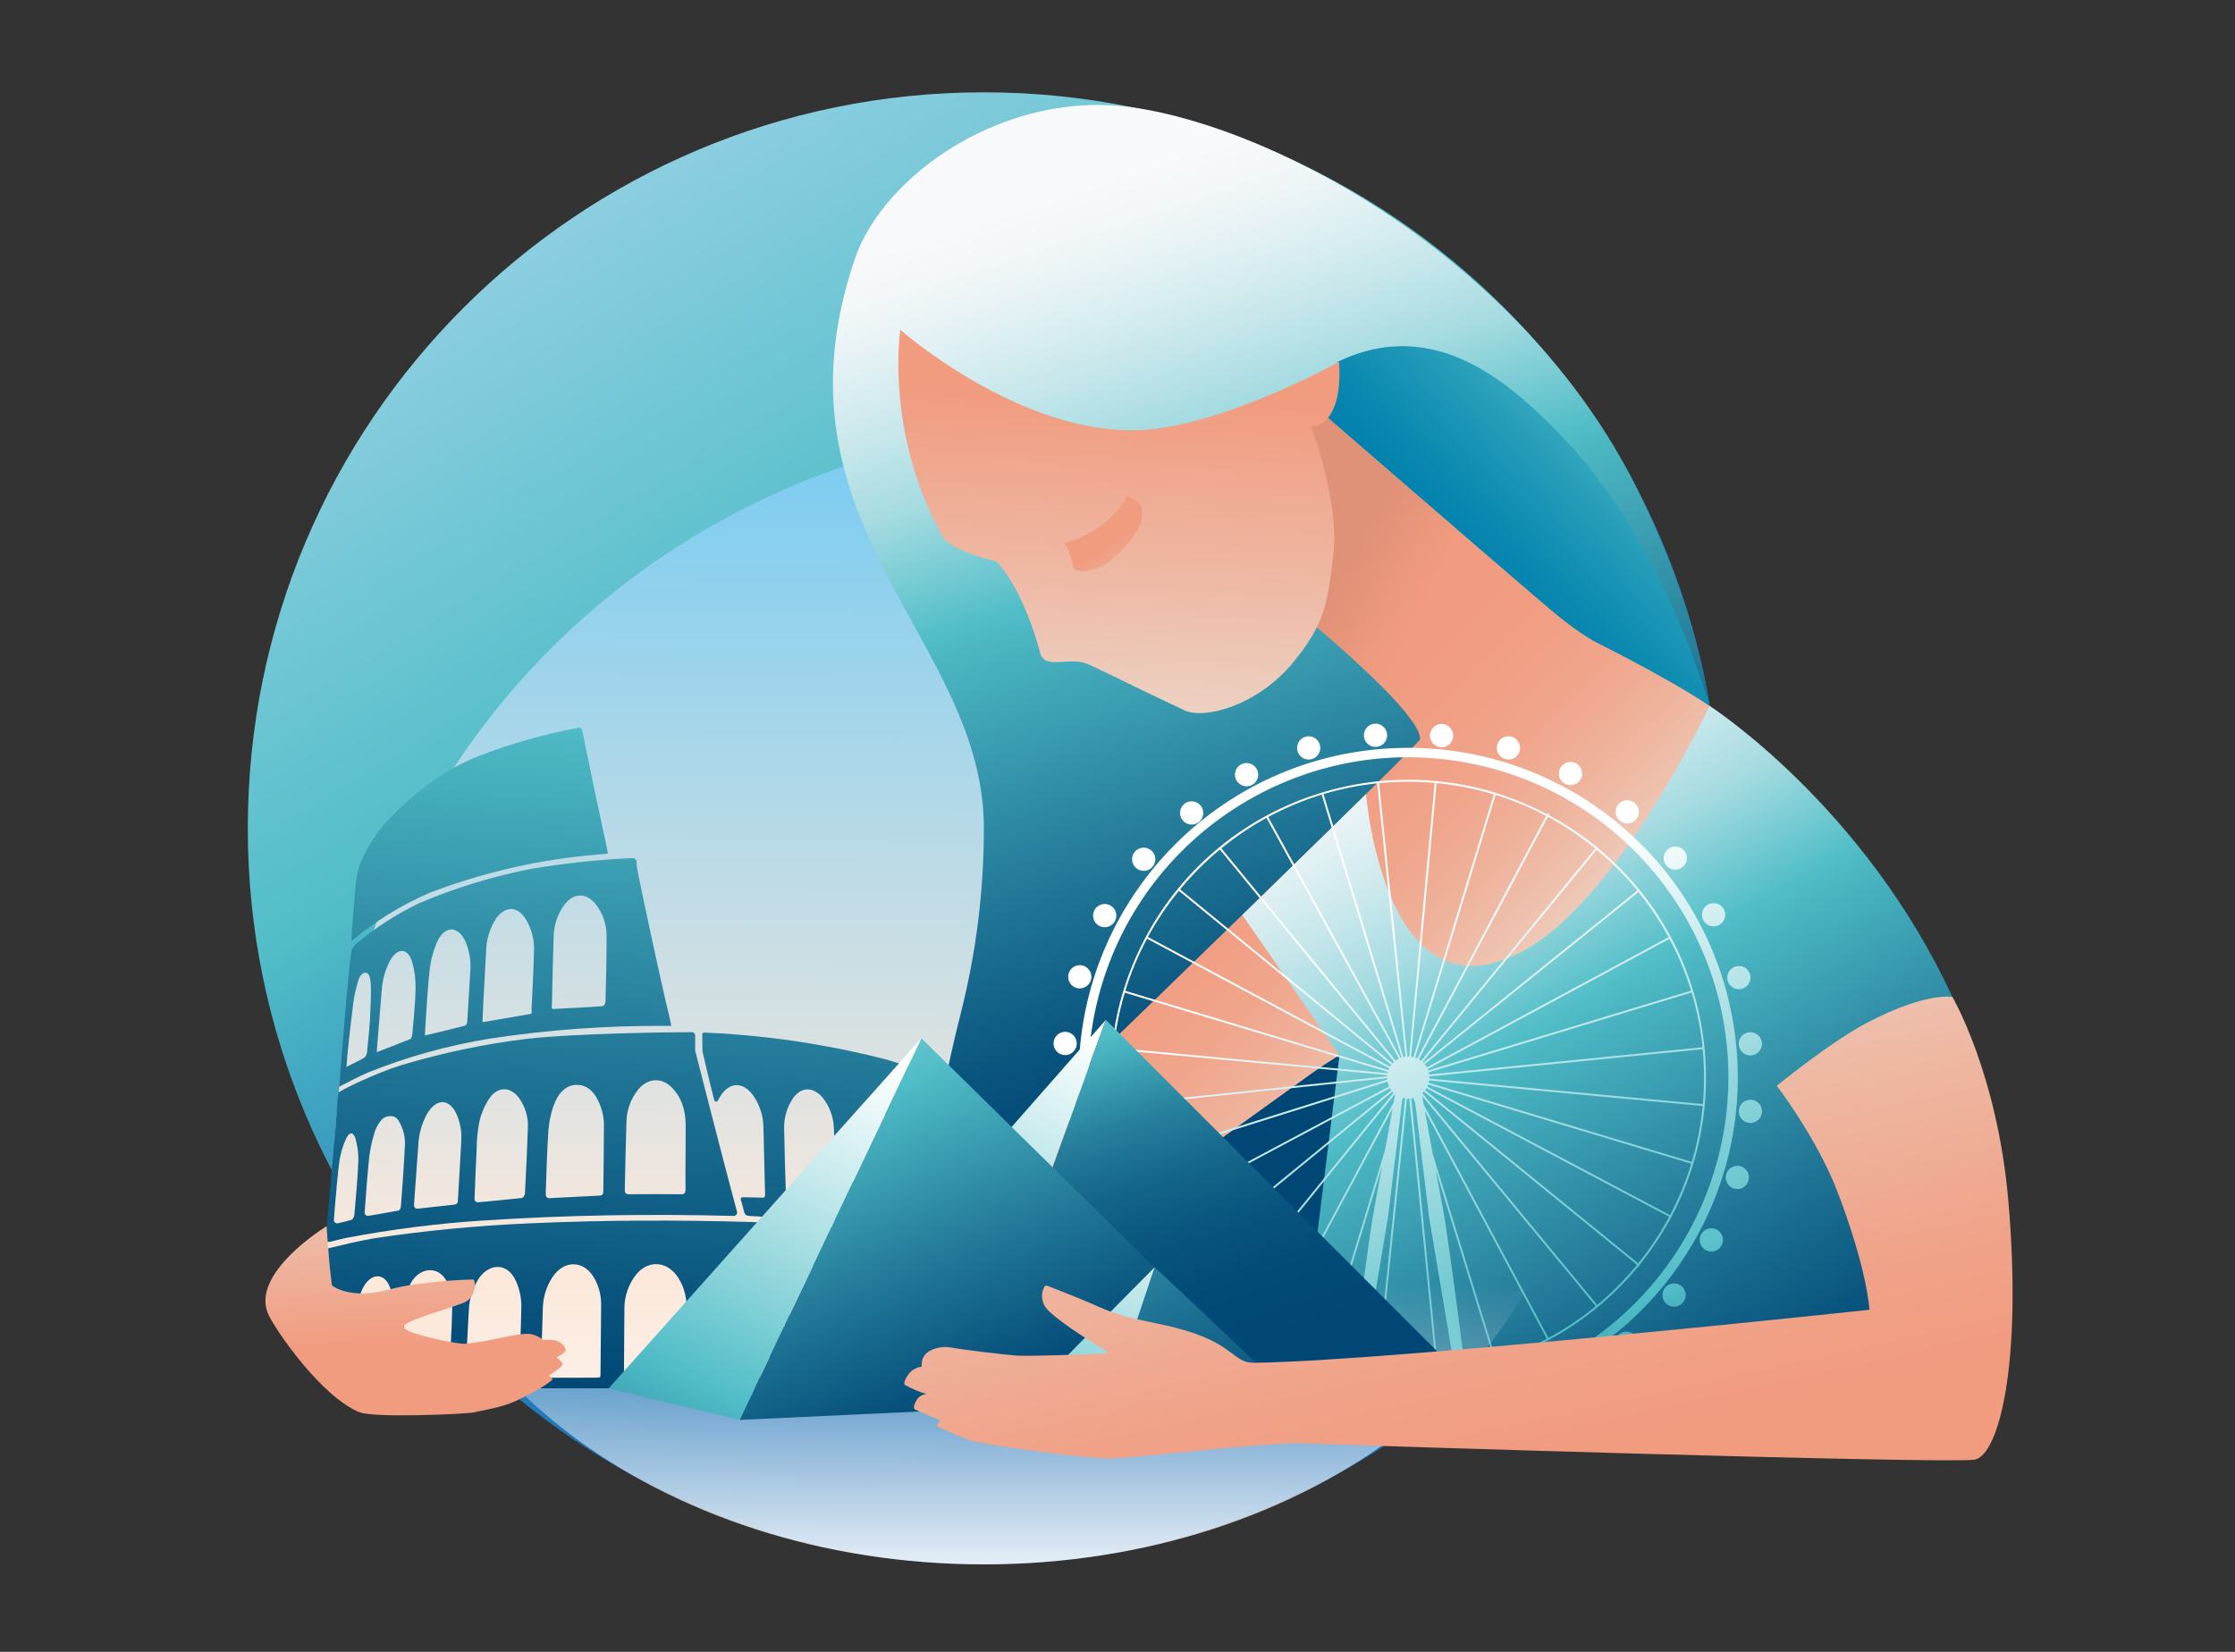<svg width="460" height="340" viewBox="0 0 460 340" fill="none" xmlns="http://www.w3.org/2000/svg">
<rect x="0" y="0" width="460" height="340" fill="#333333" stroke="none"/>
<g clip-path="url(#clip0_489_4164)">
<path d="M202.5 322C286.171 322 354 254.171 354 170.5C354 86.829 286.171 19 202.5 19C118.829 19 51 86.829 51 170.5C51 254.171 118.829 322 202.5 322Z" fill="url(#paint0_linear_489_4164)"/>
<path d="M383.243 244.705C383.243 157.812 312.799 87.368 225.905 87.368C153.683 87.368 92.477 134.484 73.987 200.813C71.919 208.562 70.509 216.475 69.772 224.466C69.036 231.189 68.632 237.947 68.568 244.705C68.568 248.488 67.073 252.803 67.335 256.515C67.718 261.983 70.275 266.687 71.21 271.993L113.616 284.065L186.929 282.464L383.25 244.705H383.243Z" fill="url(#paint1_linear_489_4164)"/>
<path d="M202.5 170.5C202.5 131.375 157.396 108.267 175.886 53.429C181.815 35.853 207.056 18.299 233.33 22.138C264.004 26.623 314.06 54.576 336.892 100.509C344.55 115.917 349.906 132.09 351.847 145.274C354.489 163.253 344.515 265.186 297.349 271.859C231.552 281.168 190.868 283.349 190.868 283.349C190.868 283.349 185.669 256.118 197.761 208.492C200.914 196.074 202.5 183.315 202.493 170.5H202.5Z" fill="url(#paint2_linear_489_4164)"/>
<path d="M271.031 129.094C271.031 129.094 292.545 147.059 292.283 152.131C292.234 153.08 230.616 212.615 230.616 212.615L184.301 259.958L196.577 274.098C196.577 274.098 239.174 243.041 269.855 221.017C296.449 201.925 314.428 211.673 325.295 205.134C347.475 191.788 351.86 145.274 351.86 145.274C351.86 145.274 341.737 138.19 336.7 135.675C323.057 128.86 315.611 122.47 306.451 114.586C283.393 94.743 267.078 80.681 267.078 80.681L271.038 129.094H271.031Z" fill="url(#paint3_linear_489_4164)"/>
<path d="M281.148 163.437C281.148 163.437 285.03 212.119 314.28 195.28C333.662 184.122 351.847 145.273 351.847 145.273C351.847 145.273 383.661 165.739 401.839 205.226C404.354 210.681 400.776 249.572 400.776 249.572C400.776 249.572 396.568 277.356 385.85 275.854C375.132 274.352 343.686 278.511 343.686 278.511L337.14 281.266L327.449 285.092L291.497 282.853C291.497 282.853 286.347 284.015 278.782 277.073C271.216 270.13 269.941 263.436 269.941 263.436L275.686 217.212L255.688 188.338L281.162 163.451L281.148 163.437Z" fill="url(#paint4_linear_489_4164)"/>
<path d="M275.26 74.511C295.316 64.742 311.12 78.967 321.945 90.351C342.694 112.163 351.846 145.274 351.846 145.274C343.204 139.493 327.895 131.885 327.895 131.885C323.822 129.377 321.874 127.896 315.562 122.449C293.474 103.4 273.121 85.923 273.121 85.923C273.121 85.923 275.735 83.344 275.26 74.504V74.511Z" fill="url(#paint5_linear_489_4164)"/>
<path d="M269.841 87.836L273.319 85.973C274.368 86.865 284.519 95.72 287.806 98.554C293.332 103.307 299.722 108.805 299.722 108.805C296.831 114.054 294.458 119.572 292.645 125.282C289.797 134.874 286.304 143.212 286.304 143.212C286.304 143.212 283.025 139.975 277.995 135.214C275.905 133.238 271.024 129.1 271.024 129.1C271.024 129.1 274.949 118.97 274.573 109.371C274.198 99.772 269.834 87.836 269.834 87.836H269.841Z" fill="url(#paint6_linear_489_4164)"/>
<path d="M185.294 67.873C185.294 67.873 182.056 89.118 193.979 110.406C195.502 113.126 203.011 115.06 204.711 115.471C204.945 115.528 205.157 115.648 205.32 115.825C206.447 117.037 210.86 122.342 214.097 134.463C215.033 137.977 220.338 135.016 223.966 136.716C232.339 140.634 230.022 139.72 243.78 146.209C247.839 148.129 258.784 145.309 266.158 136.348C272.669 128.435 273.327 124.078 274.461 113.487C275.594 102.897 269.849 87.843 269.849 87.843C269.849 87.843 275.601 88.148 275.679 77.061C275.701 73.987 275.531 74.518 275.531 74.518C275.531 74.518 251.792 87.758 234.691 88.523C209.974 89.628 185.301 67.887 185.301 67.887L185.294 67.873Z" fill="url(#paint7_linear_489_4164)"/>
<path d="M218.984 111.766C218.984 111.766 222.399 111.263 226.671 108.146C228.916 106.524 230.772 104.42 232.09 101.99C232.09 101.99 234.484 103.293 234.853 104.271C235.816 106.835 233.804 110.774 229.497 114.592C225.19 118.411 221.095 117.837 220.876 116.746C220.019 112.503 218.991 111.766 218.991 111.766H218.984Z" fill="url(#paint8_linear_489_4164)"/>
<path d="M289.833 153.93C252.366 153.93 221.996 184.3 221.996 221.767C221.996 254.432 245.282 282.464 277.394 288.45C277.075 290.922 276.884 292.445 276.884 292.445L278.584 292.757L279.25 288.776C286.306 289.888 293.489 289.881 300.537 288.754L301.21 292.757L302.911 292.445C302.911 292.445 302.719 290.915 302.401 288.421C339.217 281.479 363.43 246.002 356.487 209.186C350.438 177.138 322.441 153.93 289.826 153.923L289.833 153.93ZM289.833 287.642C286.398 287.642 282.969 287.373 279.583 286.842L280.341 282.336C286.681 283.328 293.135 283.321 299.468 282.315L300.226 286.82C296.79 287.366 293.319 287.642 289.833 287.642ZM307.94 279.928L294.891 237.551C294.289 234.257 293.701 231.012 293.262 228.618L318.354 275.564C315.024 277.342 311.539 278.801 307.94 279.921V279.928ZM307.572 280.041C305.581 280.65 303.569 281.146 301.529 281.55C300.063 270.159 297.845 253.377 297.052 249.19C296.67 247.199 296.103 244.132 295.501 240.845L307.572 280.048V280.041ZM318.701 275.387L293.035 227.371C292.901 226.634 292.795 226.025 292.71 225.586L328.427 268.848C325.403 271.335 322.144 273.524 318.701 275.387ZM328.732 268.6L292.745 225.012C292.858 224.906 292.972 224.799 293.078 224.679L336.935 260.34C334.47 263.344 331.722 266.114 328.732 268.6ZM293.319 224.374C293.411 224.254 293.496 224.126 293.574 223.992L343.538 250.451C341.724 253.837 339.592 257.046 337.176 260.028L293.319 224.367V224.374ZM343.722 250.111L293.758 223.652C293.822 223.517 293.878 223.375 293.928 223.234L348.086 239.527C346.966 243.183 345.507 246.732 343.722 250.111ZM348.199 239.152L294.048 222.858C294.084 222.702 294.119 222.547 294.141 222.391L350.445 227.647C350.069 231.543 349.318 235.397 348.199 239.152ZM350.473 227.258L294.169 222.001C294.169 221.93 294.176 221.859 294.176 221.796C294.176 221.718 294.169 221.64 294.162 221.562L350.438 215.951C350.622 217.878 350.721 219.826 350.721 221.796C350.721 223.638 350.636 225.458 350.473 227.265V227.258ZM294.133 221.165C294.112 221.016 294.084 220.868 294.041 220.719L348.157 204.284C349.262 207.961 350.02 211.736 350.409 215.555L294.133 221.165ZM293.928 220.343C293.893 220.251 293.857 220.152 293.822 220.06L343.609 193.247C345.422 196.647 346.91 200.218 348.043 203.901L293.928 220.336V220.343ZM293.652 219.706C293.524 219.479 293.383 219.26 293.213 219.054L337.233 183.613C339.578 186.51 341.646 189.62 343.424 192.9L293.652 219.706ZM292.95 218.764C292.901 218.707 292.844 218.657 292.787 218.608L328.626 174.892C331.679 177.421 334.477 180.241 336.985 183.308L292.95 218.764ZM292.49 218.353C292.341 218.24 292.192 218.133 292.029 218.041L318.581 168.12C322.031 169.976 325.296 172.158 328.328 174.644L292.49 218.353ZM291.682 217.857C291.548 217.793 291.413 217.737 291.279 217.687L307.82 163.607C311.419 164.726 314.904 166.172 318.233 167.936L291.682 217.857ZM290.903 217.581C290.747 217.538 290.584 217.51 290.421 217.489L295.671 161.184C299.659 161.567 303.605 162.339 307.444 163.501L290.903 217.581ZM290.039 217.453C289.968 217.453 289.904 217.446 289.833 217.446C289.777 217.446 289.72 217.446 289.663 217.453L283.84 161.199C285.817 161.007 287.814 160.908 289.833 160.901C291.668 160.901 293.489 160.986 295.281 161.149L290.032 217.453H290.039ZM283.444 161.234L289.267 217.482C289.118 217.503 288.976 217.524 288.835 217.559L272.392 163.444C275.998 162.367 279.696 161.624 283.444 161.234ZM272.024 163.558L288.459 217.666C288.395 217.687 288.332 217.715 288.268 217.737L261.015 168.162C264.522 166.271 268.213 164.726 272.024 163.558ZM260.668 168.346L287.907 217.892C287.673 218.006 287.453 218.147 287.241 218.296L251.374 174.609C254.271 172.243 257.388 170.139 260.668 168.339V168.346ZM251.069 174.864L286.936 218.551C286.823 218.65 286.709 218.764 286.61 218.877L242.88 183.06C245.345 180.078 248.087 177.329 251.069 174.864ZM242.632 183.358L286.362 219.168C286.27 219.288 286.185 219.415 286.107 219.543L236.257 192.857C238.077 189.499 240.209 186.319 242.632 183.358ZM236.079 193.204L285.923 219.89C285.866 220.011 285.81 220.138 285.76 220.266L231.609 203.944C232.75 200.232 234.245 196.633 236.079 193.204ZM231.496 204.319L285.64 220.641C285.618 220.726 285.59 220.811 285.576 220.896L229.25 215.654C229.64 211.814 230.391 208.017 231.503 204.319H231.496ZM229.215 216.036L285.519 221.279C285.512 221.364 285.505 221.449 285.498 221.541L229.208 227.413C229.038 225.564 228.946 223.687 228.946 221.789C228.946 219.848 229.038 217.935 229.222 216.036H229.215ZM285.491 221.93C285.491 222.029 285.491 222.129 285.505 222.221L231.489 239.223C230.37 235.496 229.619 231.671 229.236 227.796L285.491 221.923V221.93ZM285.562 222.617C285.633 222.972 285.746 223.312 285.895 223.638L235.994 250.217C234.195 246.824 232.722 243.275 231.602 239.605L285.569 222.617H285.562ZM286.079 223.985C286.164 224.126 286.249 224.261 286.348 224.388L242.604 260.177C240.16 257.181 238.013 253.957 236.179 250.557L286.079 223.978V223.985ZM286.596 224.693C286.667 224.771 286.738 224.849 286.809 224.92L251.176 268.806C248.137 266.305 245.353 263.521 242.845 260.482L286.596 224.686V224.693ZM287.106 225.175C287.106 225.175 287.141 225.203 287.156 225.21C287.092 225.572 286.986 226.16 286.851 226.903L260.888 275.344C257.565 273.538 254.42 271.434 251.487 269.047L287.113 225.175H287.106ZM286.624 228.157C286.221 230.389 285.654 233.484 285.073 236.686L271.904 279.828L272.279 279.942L284.464 240.03C283.805 243.622 283.174 247.029 282.764 249.183C281.963 253.369 279.753 270.18 278.279 281.571C272.329 280.424 266.583 278.383 261.235 275.528L286.631 228.157H286.624ZM285.689 250.422L288.594 226.485L288.742 225.997C288.891 226.032 289.04 226.067 289.189 226.089L283.373 282.329L283.762 282.372L289.578 226.131C289.663 226.131 289.748 226.145 289.833 226.145C289.911 226.145 289.989 226.138 290.067 226.131L295.607 282.074L295.997 282.039L290.457 226.096C290.613 226.075 290.769 226.039 290.924 226.004L291.3 227.222L294.112 250.43L299.404 281.932C293.113 282.931 286.702 282.938 280.405 281.954L285.696 250.43L285.689 250.422ZM302.16 286.48C301.99 285.127 301.791 283.59 301.579 281.94C315.591 279.191 328.201 271.639 337.24 260.588L337.311 260.645L337.559 260.34L337.488 260.284C358.761 234.002 354.702 195.457 328.42 174.184C325.417 171.747 322.186 169.607 318.772 167.78L318.878 167.581L318.531 167.397L318.425 167.595C288.495 151.798 251.431 163.26 235.64 193.183C219.956 222.908 231.135 259.717 260.711 275.691L260.661 275.783L261.008 275.968L261.058 275.876C266.449 278.759 272.237 280.806 278.237 281.961C278.024 283.618 277.826 285.149 277.656 286.502C241.895 279.772 218.369 245.329 225.099 209.569C231.829 173.808 266.272 150.282 302.032 157.012C337.786 163.742 361.319 198.185 354.589 233.945C349.58 260.567 328.782 281.401 302.174 286.473L302.16 286.48ZM242.866 167.326C242.866 166.002 243.943 164.932 245.26 164.932C246.578 164.932 247.655 166.009 247.655 167.326C247.655 168.651 246.578 169.721 245.26 169.721C243.943 169.721 242.866 168.644 242.866 167.326ZM232.998 176.861C232.998 175.537 234.075 174.467 235.392 174.467C236.71 174.467 237.787 175.544 237.787 176.861C237.787 178.186 236.71 179.256 235.392 179.256C234.068 179.256 232.998 178.179 232.998 176.861ZM224.972 188.458C224.972 187.133 226.048 186.064 227.366 186.064C228.691 186.064 229.76 187.14 229.76 188.458C229.76 189.783 228.684 190.852 227.366 190.852C226.041 190.852 224.972 189.776 224.972 188.458ZM219.843 201.054C219.843 199.729 220.92 198.659 222.237 198.659C223.555 198.659 224.632 199.736 224.632 201.054C224.632 202.378 223.555 203.448 222.237 203.448C220.912 203.448 219.843 202.371 219.843 201.054ZM216.832 214.775C216.832 213.451 217.909 212.381 219.226 212.381C220.551 212.381 221.621 213.458 221.621 214.775C221.621 216.1 220.544 217.17 219.226 217.17C217.902 217.17 216.832 216.093 216.832 214.775ZM219.34 230.998C218.015 230.998 216.945 229.921 216.945 228.604C216.945 227.279 218.022 226.209 219.34 226.209C220.665 226.209 221.734 227.286 221.734 228.604C221.734 229.921 220.657 230.998 219.34 230.998ZM224.582 242.368C224.582 243.693 223.505 244.762 222.188 244.762C220.87 244.762 219.793 243.686 219.793 242.368C219.793 241.043 220.87 239.973 222.188 239.973C223.505 239.973 224.582 241.05 224.582 242.368ZM229.938 255.197C229.938 256.522 228.861 257.592 227.543 257.592C226.226 257.592 225.149 256.515 225.149 255.197C225.149 253.872 226.226 252.803 227.543 252.803C228.861 252.803 229.938 253.88 229.938 255.197ZM237.737 266.624C237.737 267.948 236.66 269.018 235.343 269.018C234.025 269.018 232.948 267.941 232.948 266.624C232.948 265.299 234.025 264.229 235.343 264.229C236.66 264.229 237.737 265.306 237.737 266.624ZM247.386 276.379C247.386 277.703 246.309 278.773 244.991 278.773C243.674 278.773 242.597 277.696 242.597 276.379C242.597 275.054 243.674 273.984 244.991 273.984C246.316 273.984 247.386 275.061 247.386 276.379ZM254.172 159.449C254.172 158.124 255.249 157.054 256.567 157.054C257.884 157.054 258.961 158.131 258.961 159.449C258.961 160.774 257.884 161.843 256.567 161.843C255.242 161.843 254.172 160.766 254.172 159.449ZM266.952 153.944C266.952 152.62 268.029 151.55 269.346 151.55C270.671 151.55 271.741 152.627 271.741 153.944C271.741 155.269 270.664 156.339 269.346 156.339C268.022 156.339 266.952 155.262 266.952 153.944ZM280.709 151.345C280.709 150.02 281.786 148.95 283.104 148.95C284.421 148.95 285.498 150.027 285.498 151.345C285.498 152.662 284.421 153.739 283.104 153.739C281.779 153.739 280.709 152.662 280.709 151.345ZM294.311 151.415C294.311 150.091 295.387 149.021 296.705 149.021C298.03 149.021 299.099 150.098 299.099 151.415C299.099 152.74 298.023 153.81 296.705 153.81C295.38 153.81 294.311 152.733 294.311 151.415ZM308.068 153.944C308.068 152.62 309.145 151.55 310.462 151.55C311.787 151.55 312.857 152.627 312.857 153.944C312.857 155.269 311.78 156.339 310.462 156.339C309.138 156.339 308.068 155.262 308.068 153.944ZM320.848 159.222C320.848 157.897 321.924 156.828 323.242 156.828C324.56 156.828 325.636 157.904 325.636 159.222C325.636 160.54 324.56 161.617 323.242 161.617C321.917 161.617 320.848 160.54 320.848 159.222ZM332.522 167.1C332.522 165.775 333.599 164.705 334.916 164.705C336.241 164.705 337.311 165.782 337.311 167.1C337.311 168.424 336.234 169.494 334.916 169.494C333.592 169.494 332.522 168.424 332.522 167.1ZM342.411 176.621C342.411 175.296 343.488 174.226 344.806 174.226C346.131 174.226 347.2 175.303 347.2 176.621C347.2 177.938 346.123 179.015 344.806 179.015C343.481 179.015 342.411 177.938 342.411 176.621ZM350.289 188.288C350.289 186.963 351.366 185.894 352.683 185.894C354.001 185.894 355.078 186.97 355.078 188.288C355.078 189.606 354.001 190.682 352.683 190.682C351.366 190.682 350.289 189.606 350.289 188.288ZM355.496 201.224C355.496 199.899 356.572 198.829 357.89 198.829C359.208 198.829 360.285 199.906 360.285 201.224C360.285 202.541 359.208 203.618 357.89 203.618C356.572 203.618 355.496 202.541 355.496 201.224ZM360.249 212.452C361.574 212.452 362.644 213.529 362.644 214.846C362.644 216.164 361.567 217.241 360.249 217.241C358.924 217.241 357.855 216.164 357.855 214.846C357.855 213.522 358.931 212.452 360.249 212.452ZM362.651 228.745C362.651 230.07 361.574 231.14 360.256 231.14C358.939 231.14 357.862 230.063 357.862 228.745C357.862 227.428 358.939 226.351 360.256 226.351C361.581 226.351 362.651 227.428 362.651 228.745ZM359.973 242.354C359.973 243.678 358.896 244.748 357.578 244.748C356.261 244.748 355.184 243.671 355.184 242.354C355.184 241.036 356.261 239.959 357.578 239.959C358.896 239.959 359.973 241.036 359.973 242.354ZM354.617 255.211C354.617 256.536 353.54 257.606 352.223 257.606C350.905 257.606 349.828 256.529 349.828 255.211C349.828 253.894 350.905 252.817 352.223 252.817C353.54 252.817 354.617 253.894 354.617 255.211ZM346.945 266.56C346.945 267.885 345.868 268.954 344.551 268.954C343.226 268.954 342.156 267.878 342.156 266.56C342.156 265.235 343.233 264.166 344.551 264.166C345.876 264.166 346.945 265.242 346.945 266.56ZM337.141 276.471C337.141 277.795 336.064 278.865 334.746 278.865C333.422 278.865 332.352 277.788 332.352 276.471C332.352 275.153 333.429 274.076 334.746 274.076C336.071 274.076 337.141 275.146 337.141 276.471Z" fill="url(#paint9_linear_489_4164)"/>
<path d="M202.5 321.993C269.301 321.993 323.454 280.622 323.454 229.588C323.454 178.555 269.301 137.184 202.5 137.184C135.7 137.184 81.547 178.555 81.547 229.588C81.547 280.622 135.7 321.993 202.5 321.993Z" fill="url(#paint10_linear_489_4164)"/>
<path d="M66.118 281.621C66.089 281.968 66.054 282.315 66.025 282.669C65.962 283.342 66.153 283.59 66.706 283.576C66.989 283.569 67.272 283.562 67.556 283.555C67.046 282.938 66.571 282.294 66.125 281.621H66.118Z" fill="url(#paint11_linear_489_4164)"/>
<path d="M205.482 284.051C204.859 277.264 204.221 270.471 203.64 263.684C203.64 263.294 203.52 262.912 203.286 262.607L203.23 261.226C203.329 261.247 203.428 261.268 203.527 261.297C203.442 260.121 203.336 259.065 203.293 258.01C203.265 257.344 202.996 257.103 202.507 256.997C201.033 256.671 199.567 256.281 198.094 255.977C184.676 253.426 171.217 252.378 157.679 251.698C157.417 251.698 157.155 251.726 156.893 251.762C156.914 252.576 156.949 253.341 156.956 254.099C156.956 254.283 156.956 254.468 156.956 254.652C156.942 255.19 157.034 255.516 157.268 255.707L157.672 257.053C157.566 257.075 157.452 257.103 157.311 257.124C158.975 263.252 160.661 269.373 162.361 275.486L162.631 275.394C162.574 273.531 162.503 271.668 162.468 269.812C162.411 266.964 163.006 264.399 164.621 262.366C166.492 260.022 169.162 260.043 171.018 262.607C171.946 263.79 172.577 265.186 172.853 266.666C173.462 272.284 173.845 277.937 174.284 283.576C171.231 283.576 168.178 283.576 165.124 283.576C165.429 285.701 165.457 285.73 167.002 285.73C179.42 285.73 191.838 285.73 204.257 285.73C204.675 285.73 205.093 285.73 205.603 285.73C205.553 285.064 205.525 284.554 205.475 284.051H205.482ZM186.426 283.569H177.422C177.273 280.225 177.118 277.059 176.983 273.885C176.905 272.022 176.77 270.145 176.806 268.296C176.82 266.532 177.33 264.803 178.272 263.316C179.895 260.78 182.388 260.921 184.081 263.663C185.243 265.653 185.916 267.892 186.036 270.194C186.355 274.282 186.639 278.376 186.915 282.464C186.95 282.953 187.113 283.569 186.426 283.569ZM197.449 283.569C195.557 283.569 193.694 283.569 191.824 283.569C190.483 283.569 189.751 282.752 189.628 281.118C189.373 277.668 189.097 274.218 188.863 270.768C188.615 268.685 188.941 266.574 189.812 264.662C191.123 262.111 193.092 262.147 194.644 264.747C195.635 266.426 196.238 268.303 196.408 270.244C196.797 274.402 197.123 278.568 197.463 282.733C197.484 282.96 197.463 283.194 197.449 283.569ZM203.343 283.569C202.387 283.548 201.43 283.534 200.481 283.569C199.857 283.597 199.673 283.243 199.631 282.57C199.517 280.629 199.369 278.688 199.234 276.747H199.163C199.014 274.608 198.802 272.468 198.745 270.336C198.717 269.288 198.859 268.246 199.149 267.247C199.447 266.61 199.843 266.029 200.325 265.519C200.899 266.008 201.388 266.581 201.777 267.226C202.294 268.388 202.642 269.62 202.819 270.881C203.272 274.827 203.612 278.801 203.988 282.761C204.051 283.399 203.817 283.59 203.336 283.576L203.343 283.569Z" fill="url(#paint12_linear_489_4164)"/>
<path d="M100.78 213.784C112.766 211.956 124.88 211.078 137.008 211.156C137.362 211.156 137.709 211.156 138.155 211.156C138.049 210.617 137.992 210.235 137.9 209.866C135.725 200.87 130.986 178.583 131.029 178.109C131.142 176.876 130.781 176.585 129.902 176.628C123.009 176.954 116.138 177.691 109.33 178.831C101.424 180.375 93.696 182.742 86.286 185.894C81.66 188.118 77.324 190.902 73.386 194.189C73.003 194.529 72.677 194.926 72.422 195.365C71.948 196.208 69.865 223.057 69.822 223.666C71.94 222.575 73.74 221.64 75.702 220.762C83.785 217.524 92.194 215.179 100.787 213.784H100.78ZM113.729 200.82C113.793 198.241 113.843 195.656 113.942 193.077C113.942 190.676 114.679 188.331 116.053 186.361C117.937 183.818 120.459 183.641 122.436 185.908C124.065 187.87 124.915 190.35 124.844 192.9C124.844 197.321 124.731 201.791 124.618 206.239C124.61 206.544 124.242 207.097 124.03 207.111C120.636 207.323 117.25 207.515 113.857 207.677C113.758 207.663 113.659 207.628 113.566 207.578C113.623 205.269 113.68 203.044 113.736 200.827L113.729 200.82ZM99.476 206.353C99.66 202.825 99.852 199.297 100.05 195.769C100.093 193.389 100.801 191.072 102.09 189.075C103.89 186.517 106.312 186.432 108.02 188.89C109.38 190.966 110.039 193.424 109.897 195.904C109.791 199.913 109.599 203.916 109.394 207.918C109.38 208.244 109.507 208.634 109.323 208.662C106.121 209.215 102.508 209.895 99.299 210.384C99.363 208.875 99.398 207.614 99.469 206.353H99.476ZM87.511 211.935C87.773 207.947 87.972 203.895 88.397 199.913C88.595 197.923 89.084 195.967 89.849 194.111C91.429 190.442 94.262 190.406 95.814 193.828C96.621 195.72 96.954 197.774 96.798 199.814C96.614 203.229 96.38 206.643 96.182 210.051C96.147 210.617 96.069 211.028 95.544 211.163C93.037 211.793 87.724 213.111 87.447 213.111C87.469 212.693 87.49 212.31 87.511 211.928V211.935ZM77.664 214.861C77.962 211.212 78.259 207.557 78.557 203.909C78.684 201.812 79.237 199.765 80.186 197.887C81.724 195.004 83.92 194.99 84.841 198.036C85.351 199.857 85.577 201.741 85.528 203.625C85.471 206.707 85.117 209.817 84.862 212.905C84.833 213.238 84.642 213.784 84.451 213.862C82.205 214.79 79.938 215.64 77.544 216.561C77.594 215.86 77.615 215.357 77.657 214.847L77.664 214.861ZM75.008 217.694C73.86 218.36 72.677 218.906 71.303 219.6C71.359 218.814 71.388 218.268 71.445 217.73C71.799 213.94 72.302 209.718 72.776 205.935C72.953 204.383 73.322 202.86 73.881 201.401C74.533 199.892 75.858 199.772 76.162 201.351C76.51 203.158 76.297 206.006 76.24 207.904C76.155 210.787 75.815 213.685 75.539 216.575C75.504 217 75.312 217.397 75.008 217.687V217.694Z" fill="url(#paint13_linear_489_4164)"/>
<path d="M99.512 251.223C116.585 250.075 133.657 249.835 150.751 250.267C150.85 250.267 150.942 250.267 151.042 250.267C151.41 250.267 151.707 249.976 151.715 249.608C151.715 249.551 151.715 249.495 151.693 249.438C149.023 239.584 143.504 217.935 143.1 216.334C143.086 216.277 143.079 216.221 143.079 216.164C143.079 215.81 143.079 214.336 143.079 213.111C143.079 212.742 142.789 212.445 142.42 212.445C142.42 212.445 142.42 212.445 142.413 212.445C138.503 212.445 118.596 212.672 108.438 213.819C99.682 214.889 91.039 216.709 82.588 219.246C77.197 220.91 69.702 224.601 69.645 224.941C69.468 225.968 69.086 231.685 69.086 231.685C68.47 238.876 67.832 246.066 67.18 253.249C67.131 253.795 67.095 254.34 67.053 254.928C67.024 255.296 67.308 255.615 67.669 255.636C67.74 255.636 67.811 255.636 67.874 255.615C69.036 255.325 70.106 255.048 71.169 254.815C80.534 253.029 89.998 251.825 99.512 251.209V251.223ZM128.932 230.97C128.96 228.504 129.832 226.117 131.39 224.211C133.416 221.852 136.193 221.718 138.333 223.9C140.203 225.805 141.074 228.37 141.117 231.395C141.152 233.541 141.039 242.354 141.095 244.614C141.117 245.457 140.975 245.818 140.231 245.811C136.633 245.775 133.02 245.79 129.414 245.811C128.805 245.811 128.571 245.563 128.592 244.784C128.698 240.193 128.783 235.574 128.932 230.97ZM112.327 245.506C112.469 241.298 112.582 237.076 112.858 232.889C112.972 231.133 113.319 229.39 113.886 227.725C114.814 225.069 116.415 223.262 118.795 223.298C121.232 223.333 122.748 225.232 123.676 227.924C124.065 229.029 124.278 230.19 124.299 231.359C124.285 236.049 124.228 240.739 124.165 245.428C124.165 245.782 123.881 246.066 123.534 246.087C120.035 246.264 116.535 246.441 113.035 246.618C112.667 246.64 112.355 246.349 112.334 245.988C112.334 245.988 112.334 245.988 112.334 245.981C112.334 245.818 112.327 245.669 112.334 245.52L112.327 245.506ZM98.102 236.446C98.124 234.54 98.315 232.649 98.676 230.778C99.066 229.142 99.732 227.583 100.652 226.167C102.346 223.623 104.938 223.595 106.709 225.848C108.091 227.683 108.778 229.95 108.643 232.245C108.487 236.729 108.289 241.213 108.041 245.683C108.027 246.002 107.644 246.562 107.418 246.583C104.407 246.916 101.396 247.192 98.386 247.468C98.017 247.504 97.698 247.235 97.663 246.866C97.663 246.838 97.663 246.81 97.663 246.781C97.798 243.331 97.925 239.889 98.109 236.446H98.102ZM85.216 247.858C85.5 243.813 85.79 239.761 86.088 235.716C86.187 233.463 86.803 231.26 87.887 229.284C89.835 225.961 92.541 226.053 94.029 229.475C94.737 231.154 95.049 232.982 94.936 234.802C94.73 238.932 94.482 243.055 94.234 247.178C94.234 247.249 94.22 247.32 94.206 247.383C94.156 247.674 93.915 247.901 93.625 247.936C91.068 248.219 88.51 248.503 85.946 248.786C85.578 248.829 85.252 248.559 85.209 248.191C85.209 248.17 85.209 248.141 85.209 248.12C85.209 248.028 85.209 247.936 85.216 247.844V247.858ZM78.614 230.382C79.223 229.787 80.994 229.199 81.922 230.495C83.006 232.167 83.495 234.15 83.318 236.134C83.126 240.221 82.815 244.316 82.503 248.389C82.482 248.659 82.227 249.126 82.064 249.154C80.01 249.551 77.948 249.898 75.83 250.26C75.469 250.323 75.121 250.082 75.058 249.714C75.058 249.679 75.051 249.636 75.051 249.601C75.051 249.502 75.051 249.41 75.065 249.317C75.348 245.506 75.61 241.681 76.021 237.898C76.255 236.141 76.652 234.405 77.211 232.719C77.211 232.705 77.218 232.698 77.225 232.684C77.537 231.834 78.012 231.055 78.621 230.389L78.614 230.382ZM68.888 248.814C69.199 245.485 69.426 242.148 69.872 238.84C70.113 237.317 70.566 235.836 71.204 234.434C71.87 232.904 72.812 232.925 73.202 234.469C73.591 235.921 73.783 237.423 73.754 238.925C73.591 242.651 73.266 246.392 72.925 250.097C72.897 250.437 72.607 250.989 72.387 251.06C71.466 251.343 70.531 251.556 69.532 251.783C69.171 251.868 68.817 251.641 68.732 251.28C68.718 251.216 68.71 251.152 68.718 251.088C68.774 250.267 68.824 249.537 68.888 248.814Z" fill="url(#paint14_linear_489_4164)"/>
<path d="M156.993 258.059L156.334 253.539C156.221 251.443 156.603 251.591 154.683 251.528C139.523 251.088 124.385 251.117 109.232 251.79C98.457 252.243 87.718 253.27 77.056 254.864C73.946 255.403 70.843 256.146 67.762 256.89C67.386 257.004 67.082 257.287 66.94 257.648C66.862 258.158 66.812 258.675 66.77 259.207H66.734L66.338 263.769C65.757 270.52 65.141 271.306 64.531 278.057C64.468 278.766 65.169 280.197 66.118 281.635C66.43 278.192 66.692 274.707 67.131 271.278C67.393 269.642 67.882 268.041 68.584 266.539C69.228 265.094 70.106 265.179 70.652 266.574C71.254 268.43 71.445 270.392 71.219 272.333C71.127 273.8 71.02 275.266 70.921 276.733H70.794C70.659 278.674 70.51 280.615 70.404 282.556C70.362 283.321 70.106 283.618 69.469 283.59C68.831 283.555 68.194 283.555 67.556 283.569C68.584 284.809 69.618 285.751 70.199 285.751C102.835 285.751 131.107 285.751 163.744 285.751H164.899C164.891 285.567 164.87 285.375 164.842 285.191C162.178 276.18 159.564 267.141 157.007 258.073L156.993 258.059ZM80.265 283.491H72.536C72.536 283.108 72.522 282.804 72.55 282.492C72.876 278.482 73.202 274.466 73.556 270.456C73.734 268.444 73.875 266.411 74.909 264.711C76.603 261.92 79.188 262.054 80.279 265.009C80.803 266.376 81.066 267.828 81.051 269.294C80.846 274.034 80.563 278.759 80.272 283.491H80.265ZM92.393 282.676C92.372 282.974 92.018 283.519 91.833 283.526C88.971 283.562 86.102 283.541 83.24 283.512C83.184 283.512 83.134 283.434 82.971 283.314C83.007 282.648 83.042 281.897 83.092 281.153C83.361 277.462 82.936 273.736 83.212 270.045C83.375 267.863 83.545 265.774 84.643 263.932C86.697 260.51 90.764 260.609 92.159 264.251C92.783 265.958 93.087 267.757 93.059 269.571C92.988 273.934 92.669 278.334 92.386 282.662L92.393 282.676ZM106.83 283.073C106.802 283.215 106.767 283.356 106.717 283.484C103.076 283.484 99.435 283.484 95.793 283.484C95.822 282.79 95.843 282.166 95.878 281.536C96.077 277.576 96.261 273.602 96.495 269.642C96.594 267.431 97.246 265.285 98.386 263.393C100.49 260 104.464 259.667 106.221 263.762C106.908 265.313 107.277 266.985 107.305 268.678C107.22 273.488 107.029 278.263 106.83 283.066V283.073ZM123.598 282.953C123.584 283.137 123.549 283.321 123.506 283.498C123.216 283.519 122.925 283.569 122.635 283.569C119.206 283.569 115.778 283.569 112.349 283.59C111.52 283.604 111.279 283.278 111.315 282.308C111.47 278.022 111.577 273.729 111.718 269.443C111.74 267.127 112.42 264.86 113.681 262.912C116.096 259.235 120.347 259.285 122.472 263.372C123.308 264.966 123.74 266.737 123.726 268.536C123.698 273.339 123.648 278.15 123.591 282.953H123.598ZM141.457 283.484C141.117 283.519 140.862 283.569 140.607 283.569C136.888 283.569 133.162 283.569 129.443 283.59C128.671 283.597 128.408 283.321 128.423 282.379C128.465 278.05 128.465 273.729 128.515 269.401C128.486 266.829 129.344 264.336 130.945 262.324C133.502 259.221 137.448 259.554 139.644 263.082C140.699 264.775 141.266 266.723 141.294 268.721C141.372 273.403 141.443 278.086 141.507 282.768C141.507 282.967 141.479 283.158 141.457 283.484ZM158.544 283.569C157.744 283.569 157 283.569 156.249 283.569C153.252 283.569 150.256 283.562 147.266 283.583C146.629 283.583 146.31 283.434 146.296 282.549C146.232 278.157 146.126 273.729 146.083 269.344C145.977 266.751 146.785 264.208 148.378 262.154C150.745 259.242 154.35 259.674 156.369 262.947C157.439 264.69 158.027 266.68 158.069 268.721C158.247 273.318 158.424 277.923 158.587 282.52C158.601 282.825 158.558 283.13 158.537 283.569H158.544Z" fill="url(#paint15_linear_489_4164)"/>
<path d="M88.404 183.775C98.733 179.815 109.543 177.244 120.552 176.125C122.032 175.976 123.513 175.848 125.114 175.7C124.986 175.034 124.916 174.573 124.816 174.12C123.13 166.292 121.48 158.443 119.872 150.587C119.723 149.836 119.468 149.751 118.965 149.829C111.966 151.118 105.109 153.066 98.471 155.637C91.826 158.266 86.038 162.502 80.591 168.027C78.394 170.273 76.538 172.838 75.1 175.629C74.3 177.109 73.74 178.703 73.429 180.354C72.904 184.399 72.316 193.261 72.316 193.736C77.155 189.641 82.574 186.29 88.39 183.775H88.404Z" fill="url(#paint16_linear_489_4164)"/>
<path d="M147.011 226.45C147.067 226.663 147.287 226.79 147.492 226.734C147.599 226.705 147.691 226.634 147.74 226.542C147.783 226.464 147.825 226.386 147.861 226.316C149.851 222.483 153.032 222.398 155.292 225.876C156.525 227.832 157.169 230.098 157.134 232.408C157.233 236.779 157.346 241.15 157.46 245.513C157.46 245.726 157.46 245.938 157.446 246.144C157.431 246.356 157.261 246.519 157.049 246.519L152.848 246.42C152.628 246.42 152.451 246.597 152.451 246.817C152.451 246.852 152.451 246.895 152.465 246.93C152.692 247.724 152.926 248.482 153.103 249.261C153.273 250.005 153.585 250.239 154.194 250.274C161.519 250.685 167.987 251.174 175.304 251.726C184.464 252.435 193.553 253.816 202.507 255.849C202.536 255.849 202.564 255.863 202.592 255.863C202.812 255.877 202.996 255.715 203.01 255.495C203.01 255.474 203.01 255.452 203.01 255.438C202.989 255.127 202.968 254.829 202.939 254.531C202.252 246.944 201.579 239.364 200.913 231.77C200.899 231.636 200.885 231.515 200.871 231.402L200.573 229.015C200.637 229.043 200.694 229.071 200.758 229.107C200.701 228.391 200.609 227.761 200.623 227.144C200.743 226.167 200.219 225.232 199.319 224.821C193.936 222.044 188.297 219.798 182.481 218.098C172.301 215.477 161.908 213.741 151.424 212.92C149.249 212.743 147.195 212.629 144.942 212.53C144.723 212.523 144.538 212.693 144.531 212.905C144.531 212.913 144.531 212.92 144.531 212.934C144.553 213.862 144.581 215.782 144.581 216.334C144.581 216.362 144.581 216.384 144.588 216.412C144.779 217.319 146.09 222.944 147.004 226.457L147.011 226.45ZM196.79 234.448C197.187 232.925 198.129 232.925 198.795 234.448C199.419 235.773 199.844 237.175 200.07 238.621C200.58 242.878 200.942 247.171 201.324 251.457C201.324 251.471 201.324 251.485 201.324 251.507C201.303 251.719 201.112 251.875 200.899 251.854C200.878 251.854 200.864 251.854 200.85 251.847C199.787 251.62 198.767 251.422 197.761 251.117C197.414 250.919 197.166 250.579 197.088 250.182C196.734 246.392 196.394 242.581 196.224 238.769C196.202 237.303 196.394 235.851 196.798 234.441L196.79 234.448ZM187.85 230.913C189.026 228.944 190.677 229.022 192.009 231.083C193.029 232.741 193.638 234.611 193.794 236.545C194.198 240.944 194.559 245.351 194.913 249.757C194.913 249.821 194.913 249.891 194.913 249.955C194.892 250.175 194.701 250.338 194.481 250.316C194.467 250.316 194.46 250.316 194.446 250.316C192.2 249.92 190.018 249.537 187.737 249.133C187.553 249.098 187.418 248.949 187.411 248.765C187.354 247.78 187.305 246.859 187.248 245.931C187.036 242.602 186.774 239.265 186.632 235.936C186.54 234.179 186.965 232.429 187.857 230.913H187.85ZM176.438 228.852C177.89 226.032 180.377 226.224 182.084 229.064C183.04 230.701 183.6 232.542 183.727 234.434C184.067 238.996 184.386 243.551 184.698 248.12C184.698 248.227 184.698 248.34 184.698 248.446C184.684 248.666 184.5 248.829 184.28 248.822C184.28 248.822 184.266 248.822 184.259 248.822C181.574 248.531 178.889 248.234 176.211 247.901C175.949 247.78 175.758 247.547 175.694 247.263C175.446 242.659 175.234 238.089 175.142 233.478C175.219 231.855 175.666 230.276 176.452 228.852H176.438ZM163.056 226.301C164.707 223.673 167.307 223.539 169.326 225.947C170.742 227.718 171.543 229.9 171.621 232.167C171.89 237.09 172.102 242.014 172.322 246.937C172.322 247.022 172.322 247.1 172.301 247.178C172.265 247.384 172.081 247.532 171.876 247.511C168.709 247.235 165.543 246.952 162.383 246.611C162.149 246.583 161.76 246.038 161.753 245.733C161.597 241.164 161.462 236.609 161.384 232.04C161.377 230.006 161.958 228.009 163.063 226.301H163.056Z" fill="url(#paint17_linear_489_4164)"/>
<path d="M68.328 264.563C68.328 264.563 71.814 267.651 80.159 265.413C86.541 263.698 96.261 263.358 97.387 263.358C97.862 263.358 98.188 266.518 95.978 267.871C94.539 268.749 86.117 270.967 83.807 272.369C82.872 272.936 82.886 273.233 83.807 273.807C85.592 274.905 94.277 276.683 95.644 276.591C100.504 276.258 106.83 274.154 109.345 274.608C110.252 274.82 111.095 275.238 111.825 275.819C111.825 275.819 115.501 275.189 116.436 277.76C116.642 278.327 114.517 279.397 114.517 279.397C114.517 279.397 116.153 280.473 115.707 281.033C115.154 281.72 114.587 282.011 112.965 283.165C112.965 283.165 113.921 283.782 113.617 284.051C111.754 285.694 108.035 287.416 107.319 287.798C104.16 289.484 101.05 289.966 97.43 290.724C95.786 291.071 77.035 291.886 74.038 290.696C66.295 287.614 56.987 274.19 55.301 270.697C51.185 262.161 67.216 252.392 67.216 252.392C67.216 252.392 67.499 256.706 67.74 259.334C67.981 261.963 68.328 264.563 68.328 264.563Z" fill="url(#paint18_linear_489_4164)"/>
<path d="M198.547 242.935L227.599 209.923L213.076 249.891L198.547 242.935Z" fill="url(#paint19_linear_489_4164)"/>
<path d="M227.599 209.923L307.245 289.604L197.109 294.471L227.599 209.923Z" fill="url(#paint20_linear_489_4164)"/>
<path d="M152.225 292.261L189.636 213.713L264.245 287.026L152.225 292.261Z" fill="url(#paint21_linear_489_4164)"/>
<path d="M189.635 213.713L125.248 285.793L152.224 292.261L189.635 213.713Z" fill="url(#paint22_linear_489_4164)"/>
<path d="M226.381 294.471L237.652 260.829C237.652 260.829 270.67 291.595 270.061 292.261C269.452 292.927 226.381 294.471 226.381 294.471Z" fill="url(#paint23_linear_489_4164)"/>
<path d="M207.182 292.261C207.486 291.156 237.65 260.829 237.65 260.829L226.379 294.471L207.182 292.261Z" fill="url(#paint24_linear_489_4164)"/>
<path d="M384.745 269.599C384.745 269.599 286.177 280.169 258.096 280.502C254.186 280.551 254.079 277.363 245.982 274.508C238.82 271.979 232.905 272.036 226.288 269.04C222.81 267.467 216.626 265.058 215.478 264.633C215.294 264.562 215.081 264.633 214.975 264.796C214.26 266.1 214.302 267.686 215.103 268.947C216.498 271.136 224.284 276.031 227.153 277.739C227.542 277.965 228.322 278.49 227.875 278.525C224.503 278.787 211.49 279.184 209.414 279.035C206.786 278.844 198.781 277.895 195.508 277.328C193.744 277.023 189.352 277.611 189.706 281.288C188.899 281.401 188.141 281.734 187.524 282.258C186.603 283.13 185.768 284.766 186.27 285.078C187.68 285.857 189.168 286.488 190.705 286.948C189.905 286.991 189.175 287.401 188.729 288.067C188.247 288.804 187.857 289.874 188.325 290.115C189.225 290.561 193.518 292.346 193.518 292.346C193.518 292.346 192.667 293.494 193.007 293.65C194.219 294.223 197.86 295.831 199.702 296.462C202.125 297.298 220.479 299.841 227.663 300.202C231.623 300.401 261.447 296.689 268.779 297.071C276.111 297.447 401.456 301.371 406.422 300.436C411.388 299.501 416.276 280.771 413.336 247.022C411.069 220.974 401.846 205.226 401.846 205.226C401.846 205.226 396.618 204.015 384.051 210.631C376.733 214.485 365.696 223.489 365.696 223.489C365.696 223.489 373.942 234.257 378.164 245.258C384.419 261.566 384.759 269.606 384.759 269.606L384.745 269.599Z" fill="url(#paint25_linear_489_4164)"/>
</g>
<defs>
<linearGradient id="paint0_linear_489_4164" x1="95.92" y1="-3.527" x2="258.995" y2="262.756" gradientUnits="userSpaceOnUse">
<stop stop-color="#A7D6EC"/>
<stop offset="0.19" stop-color="#88CDDF"/>
<stop offset="0.48" stop-color="#50BDC7"/>
<stop offset="0.53" stop-color="#47AFC4"/>
<stop offset="0.65" stop-color="#3593BD"/>
<stop offset="0.77" stop-color="#287FB9"/>
<stop offset="0.88" stop-color="#2173B6"/>
<stop offset="1" stop-color="#1E6FB5"/>
</linearGradient>
<linearGradient id="paint1_linear_489_4164" x1="226.019" y1="83.082" x2="225.225" y2="261.169" gradientUnits="userSpaceOnUse">
<stop stop-color="#73CAF2"/>
<stop offset="1" stop-color="#FCE9DC"/>
</linearGradient>
<linearGradient id="paint2_linear_489_4164" x1="215.344" y1="39.501" x2="290.605" y2="270.874" gradientUnits="userSpaceOnUse">
<stop stop-color="#F8F9FA"/>
<stop offset="0.04" stop-color="#F3F7F8"/>
<stop offset="0.09" stop-color="#E3F1F4"/>
<stop offset="0.15" stop-color="#C9E8EC"/>
<stop offset="0.22" stop-color="#A5DBE1"/>
<stop offset="0.28" stop-color="#77CBD3"/>
<stop offset="0.33" stop-color="#50BDC7"/>
<stop offset="0.35" stop-color="#4BB6C2"/>
<stop offset="0.55" stop-color="#237A99"/>
<stop offset="0.69" stop-color="#0A557F"/>
<stop offset="0.77" stop-color="#004775"/>
</linearGradient>
<linearGradient id="paint3_linear_489_4164" x1="292.404" y1="228.257" x2="223.653" y2="158.11" gradientUnits="userSpaceOnUse">
<stop stop-color="#ECD6C8"/>
<stop offset="0.11" stop-color="#EEC4B1"/>
<stop offset="0.26" stop-color="#EFB29B"/>
<stop offset="0.41" stop-color="#F0A58B"/>
<stop offset="0.59" stop-color="#F19D82"/>
<stop offset="0.84" stop-color="#F19B7F"/>
</linearGradient>
<linearGradient id="paint4_linear_489_4164" x1="285.391" y1="144.593" x2="394.464" y2="339.002" gradientUnits="userSpaceOnUse">
<stop stop-color="#F8F9FA"/>
<stop offset="0.04" stop-color="#F3F7F8"/>
<stop offset="0.09" stop-color="#E3F1F4"/>
<stop offset="0.15" stop-color="#C9E8EC"/>
<stop offset="0.22" stop-color="#A5DBE1"/>
<stop offset="0.28" stop-color="#77CBD3"/>
<stop offset="0.33" stop-color="#50BDC7"/>
<stop offset="0.35" stop-color="#4BB6C2"/>
<stop offset="0.55" stop-color="#237A99"/>
<stop offset="0.69" stop-color="#0A557F"/>
<stop offset="0.77" stop-color="#004775"/>
</linearGradient>
<linearGradient id="paint5_linear_489_4164" x1="364.371" y1="58.749" x2="298.907" y2="124.638" gradientUnits="userSpaceOnUse">
<stop stop-color="#F8F9FA"/>
<stop offset="0.05" stop-color="#EFF6F7"/>
<stop offset="0.12" stop-color="#D6EDF0"/>
<stop offset="0.22" stop-color="#ADDEE3"/>
<stop offset="0.34" stop-color="#74CAD2"/>
<stop offset="0.4" stop-color="#50BDC7"/>
<stop offset="0.63" stop-color="#259CB9"/>
<stop offset="0.81" stop-color="#0A88B0"/>
<stop offset="0.91" stop-color="#0080AD"/>
</linearGradient>
<linearGradient id="paint6_linear_489_4164" x1="297.235" y1="124.475" x2="278.859" y2="114.04" gradientUnits="userSpaceOnUse">
<stop stop-color="#F19B7F" stop-opacity="0"/>
<stop offset="0.04" stop-color="#F09A7F" stop-opacity="0.06"/>
<stop offset="0.31" stop-color="#EA987C" stop-opacity="0.39"/>
<stop offset="0.55" stop-color="#E6957A" stop-opacity="0.65"/>
<stop offset="0.75" stop-color="#E39379" stop-opacity="0.84"/>
<stop offset="0.91" stop-color="#E19278" stop-opacity="0.96"/>
<stop offset="1" stop-color="#E09278"/>
</linearGradient>
<linearGradient id="paint7_linear_489_4164" x1="227.338" y1="151.642" x2="230.865" y2="64.884" gradientUnits="userSpaceOnUse">
<stop stop-color="#ECD6C8"/>
<stop offset="0.35" stop-color="#EEBBA7"/>
<stop offset="0.81" stop-color="#F19B7F"/>
</linearGradient>
<linearGradient id="paint8_linear_489_4164" x1="235.915" y1="122.449" x2="228.569" y2="111.567" gradientUnits="userSpaceOnUse">
<stop stop-color="#F19B7F" stop-opacity="0"/>
<stop offset="0.1" stop-color="#F19B7F" stop-opacity="0.03"/>
<stop offset="0.23" stop-color="#F19B7F" stop-opacity="0.1"/>
<stop offset="0.37" stop-color="#F19B7F" stop-opacity="0.21"/>
<stop offset="0.54" stop-color="#F19B7F" stop-opacity="0.38"/>
<stop offset="0.71" stop-color="#F19B7F" stop-opacity="0.59"/>
<stop offset="0.89" stop-color="#F19B7F" stop-opacity="0.84"/>
<stop offset="1" stop-color="#F19B7F"/>
</linearGradient>
<linearGradient id="paint9_linear_489_4164" x1="271.238" y1="176.989" x2="361.893" y2="391.969" gradientUnits="userSpaceOnUse">
<stop offset="0.08" stop-color="white"/>
<stop offset="0.47" stop-color="#50BDC7"/>
<stop offset="0.48" stop-color="#4BB6C2"/>
<stop offset="0.62" stop-color="#237A99"/>
<stop offset="0.72" stop-color="#0A557F"/>
<stop offset="0.77" stop-color="#004775"/>
</linearGradient>
<linearGradient id="paint10_linear_489_4164" x1="202.5" y1="264.215" x2="202.5" y2="340.156" gradientUnits="userSpaceOnUse">
<stop stop-color="#F8F9FA" stop-opacity="0"/>
<stop offset="0.45" stop-color="#FCFCFD" stop-opacity="0.53"/>
<stop offset="0.86" stop-color="white"/>
</linearGradient>
<linearGradient id="paint11_linear_489_4164" x1="72.805" y1="144.557" x2="66.946" y2="279.34" gradientUnits="userSpaceOnUse">
<stop stop-color="#50BDC7"/>
<stop offset="0.05" stop-color="#4BB6C2"/>
<stop offset="0.5" stop-color="#237A99"/>
<stop offset="0.83" stop-color="#0A557F"/>
<stop offset="1" stop-color="#004775"/>
</linearGradient>
<linearGradient id="paint12_linear_489_4164" x1="186.376" y1="150.821" x2="180.518" y2="285.581" gradientUnits="userSpaceOnUse">
<stop stop-color="#50BDC7"/>
<stop offset="0.05" stop-color="#4BB6C2"/>
<stop offset="0.5" stop-color="#237A99"/>
<stop offset="0.83" stop-color="#0A557F"/>
<stop offset="1" stop-color="#004775"/>
</linearGradient>
<linearGradient id="paint13_linear_489_4164" x1="107.014" y1="147.845" x2="101.283" y2="279.645" gradientUnits="userSpaceOnUse">
<stop stop-color="#50BDC7"/>
<stop offset="0.05" stop-color="#4BB6C2"/>
<stop offset="0.5" stop-color="#237A99"/>
<stop offset="0.83" stop-color="#0A557F"/>
<stop offset="1" stop-color="#004775"/>
</linearGradient>
<linearGradient id="paint14_linear_489_4164" x1="113.85" y1="149.446" x2="108.162" y2="280.303" gradientUnits="userSpaceOnUse">
<stop stop-color="#50BDC7"/>
<stop offset="0.05" stop-color="#4BB6C2"/>
<stop offset="0.5" stop-color="#237A99"/>
<stop offset="0.83" stop-color="#0A557F"/>
<stop offset="1" stop-color="#004775"/>
</linearGradient>
<linearGradient id="paint15_linear_489_4164" x1="119.688" y1="167.348" x2="114.014" y2="297.893" gradientUnits="userSpaceOnUse">
<stop stop-color="#50BDC7"/>
<stop offset="0.04" stop-color="#4BB6C2"/>
<stop offset="0.45" stop-color="#237A99"/>
<stop offset="0.75" stop-color="#0A557F"/>
<stop offset="0.91" stop-color="#004775"/>
</linearGradient>
<linearGradient id="paint16_linear_489_4164" x1="100.369" y1="146.903" x2="94.603" y2="279.502" gradientUnits="userSpaceOnUse">
<stop stop-color="#50BDC7"/>
<stop offset="0.05" stop-color="#4BB6C2"/>
<stop offset="0.5" stop-color="#237A99"/>
<stop offset="0.83" stop-color="#0A557F"/>
<stop offset="1" stop-color="#004775"/>
</linearGradient>
<linearGradient id="paint17_linear_489_4164" x1="177.472" y1="149.383" x2="171.522" y2="286.24" gradientUnits="userSpaceOnUse">
<stop stop-color="#50BDC7"/>
<stop offset="0.05" stop-color="#4BB6C2"/>
<stop offset="0.5" stop-color="#237A99"/>
<stop offset="0.83" stop-color="#0A557F"/>
<stop offset="1" stop-color="#004775"/>
</linearGradient>
<linearGradient id="paint18_linear_489_4164" x1="84.09" y1="233.747" x2="86.421" y2="296.689" gradientUnits="userSpaceOnUse">
<stop stop-color="#ECD6C8"/>
<stop offset="0.3" stop-color="#EEBBA7"/>
<stop offset="0.69" stop-color="#F19B7F"/>
</linearGradient>
<linearGradient id="paint19_linear_489_4164" x1="231.318" y1="197.809" x2="139.955" y2="371.872" gradientUnits="userSpaceOnUse">
<stop offset="0.08" stop-color="white"/>
<stop offset="0.5" stop-color="#50BDC7"/>
<stop offset="0.52" stop-color="#4BB6C2"/>
<stop offset="0.63" stop-color="#237A99"/>
<stop offset="0.72" stop-color="#0A557F"/>
<stop offset="0.77" stop-color="#004775"/>
</linearGradient>
<linearGradient id="paint20_linear_489_4164" x1="205.114" y1="141.023" x2="256.332" y2="305.359" gradientUnits="userSpaceOnUse">
<stop offset="0.08" stop-color="white"/>
<stop offset="0.44" stop-color="#50BDC7"/>
<stop offset="0.49" stop-color="#3B9FB2"/>
<stop offset="0.55" stop-color="#267F9C"/>
<stop offset="0.62" stop-color="#15668B"/>
<stop offset="0.69" stop-color="#09557F"/>
<stop offset="0.77" stop-color="#024A77"/>
<stop offset="0.85" stop-color="#004775"/>
</linearGradient>
<linearGradient id="paint21_linear_489_4164" x1="147.145" y1="141.349" x2="214.564" y2="305.005" gradientUnits="userSpaceOnUse">
<stop offset="0.08" stop-color="white"/>
<stop offset="0.51" stop-color="#50BDC7"/>
<stop offset="0.53" stop-color="#4BB6C2"/>
<stop offset="0.71" stop-color="#237A99"/>
<stop offset="0.84" stop-color="#0A557F"/>
<stop offset="0.9" stop-color="#004775"/>
</linearGradient>
<linearGradient id="paint22_linear_489_4164" x1="188.233" y1="194.735" x2="98.86" y2="364.993" gradientUnits="userSpaceOnUse">
<stop offset="0.11" stop-color="white"/>
<stop offset="0.16" stop-color="#EFF9FA"/>
<stop offset="0.27" stop-color="#C5E9EC"/>
<stop offset="0.42" stop-color="#82D0D7"/>
<stop offset="0.52" stop-color="#50BDC7"/>
<stop offset="0.56" stop-color="#45ADBC"/>
<stop offset="0.65" stop-color="#29849F"/>
<stop offset="0.77" stop-color="#004775"/>
</linearGradient>
<linearGradient id="paint23_linear_489_4164" x1="191.726" y1="156.19" x2="257.253" y2="315.256" gradientUnits="userSpaceOnUse">
<stop offset="0.08" stop-color="white"/>
<stop offset="0.47" stop-color="#50BDC7"/>
<stop offset="0.49" stop-color="#4BB6C2"/>
<stop offset="0.69" stop-color="#237A99"/>
<stop offset="0.84" stop-color="#0A557F"/>
<stop offset="0.91" stop-color="#004775"/>
</linearGradient>
<linearGradient id="paint24_linear_489_4164" x1="261.325" y1="208.513" x2="170.118" y2="382.25" gradientUnits="userSpaceOnUse">
<stop offset="0.21" stop-color="white"/>
<stop offset="0.29" stop-color="#D0EDF0"/>
<stop offset="0.4" stop-color="#9AD9DF"/>
<stop offset="0.49" stop-color="#72CAD2"/>
<stop offset="0.56" stop-color="#59C0CA"/>
<stop offset="0.6" stop-color="#50BDC7"/>
<stop offset="0.61" stop-color="#4BB6C2"/>
<stop offset="0.68" stop-color="#237A99"/>
<stop offset="0.74" stop-color="#0A557F"/>
<stop offset="0.77" stop-color="#004775"/>
</linearGradient>
<linearGradient id="paint25_linear_489_4164" x1="284.463" y1="194.685" x2="318.041" y2="345.788" gradientUnits="userSpaceOnUse">
<stop stop-color="#ECD6C8"/>
<stop offset="0.29" stop-color="#EEB9A4"/>
<stop offset="0.55" stop-color="#F0A389"/>
<stop offset="0.71" stop-color="#F19B7F"/>
</linearGradient>
<clipPath id="clip0_489_4164">
<rect width="363.222" height="303" fill="white" transform="translate(51 19)"/>
</clipPath>
</defs>
</svg>
